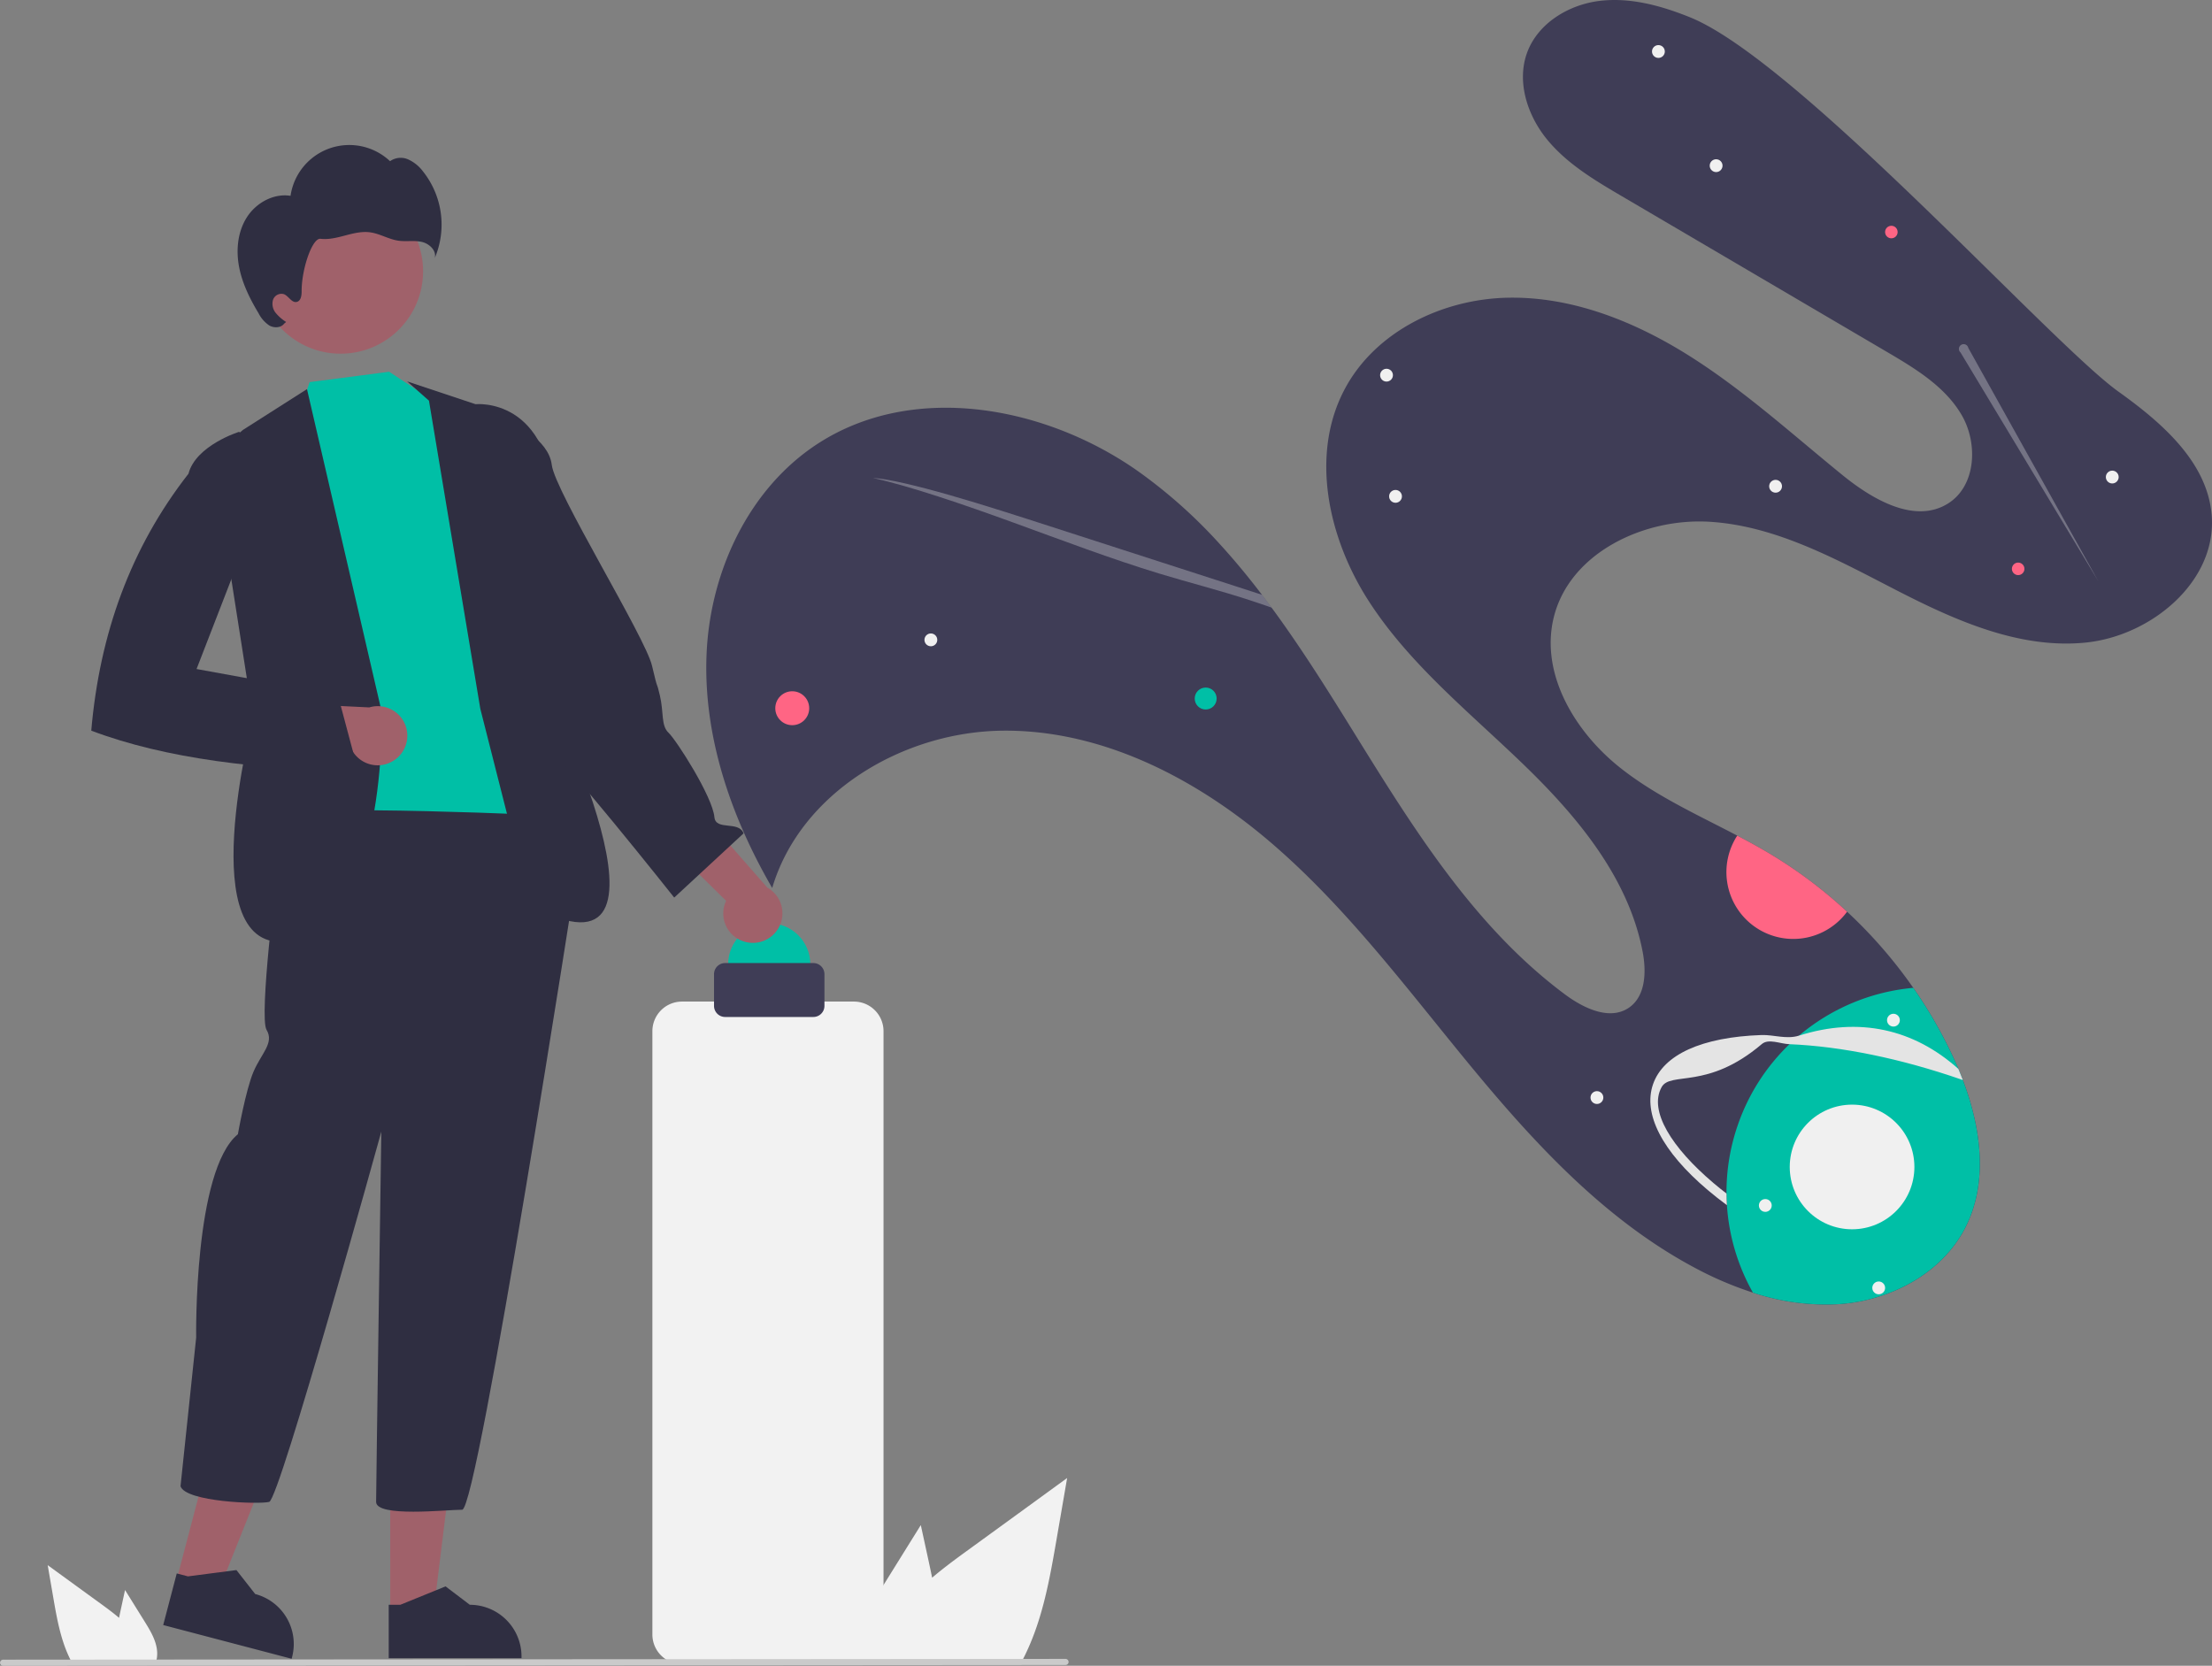 <svg data-name="Layer 1" xmlns="http://www.w3.org/2000/svg" width="861.343" height="648.679" viewBox="0 0 861.343 648.679" xmlns:xlink="http://www.w3.org/1999/xlink"><rect x="0" y="0" width="861.343" height="648.679" fill="#808080" stroke="none"/><path d="M487.967,298.314c37.101-23.943,88.2-14.64,124.348,10.729a196.935,196.935,0,0,1,32.307,28.827c5.643,6.19,10.993,12.687,16.11,19.409,1.261,1.649,2.515,3.315,3.746,4.997q1.263,1.706,2.505,3.435c10.378,14.425,19.892,29.6,29.206,44.638,23.251,37.538,47.108,76.194,82.534,102.549,7.299,5.428,17.482,10.317,24.96,5.133,6.489-4.502,6.767-13.967,5.29-21.724-5.49-28.74-25.295-52.557-46.336-72.888-21.04-20.331-44.332-38.971-60.23-63.537-15.898-24.567-23.161-57.364-9.236-83.094,12.001-22.173,37.821-34.61,63.024-35.189,25.201-.574,49.685,9.222,71.007,22.674,21.319,13.457,40.066,30.531,59.631,46.43,11.794,9.592,28.261,19.109,41.114,10.988,10.856-6.863,11.703-23.338,5.233-34.431s-18.018-18.064-29.089-24.566q-51.558-30.288-103.117-60.571c-10.545-6.189-21.321-12.575-29.105-22.012-7.786-9.431-12.108-22.686-7.817-34.139,4.234-11.286,16.059-18.453,28.023-19.948,11.956-1.492,24.015,1.823,35.199,6.314,41.912,16.832,140.602,126.951,166.905,145.778,16.903,12.092,34.66,27.4,36.369,48.112,2.13,25.784-23.526,47.182-49.278,49.683-25.748,2.509-50.704-8.687-73.71-20.524s-46.486-24.887-72.309-26.53c-25.823-1.643-54.795,12.161-60.917,37.3-5.323,21.874,8.21,44.446,25.838,58.442,13.798,10.958,29.992,18.256,45.635,26.462,4.344,2.272,8.642,4.621,12.834,7.132a180.251,180.251,0,0,1,29.935,22.505,183.677,183.677,0,0,1,25.774,29.641,179.182,179.182,0,0,1,15.621,27.173q1.006,2.176,1.954,4.412c.599,1.426,1.179,2.869,1.729,4.328,7.18,18.913,9.977,40.108.804,57.763-9.149,17.608-28.965,28.034-48.753,29.48a89.801,89.801,0,0,1-33.791-4.464,137.23,137.23,0,0,1-23.13-9.941C794.526,600.7,767.404,571.542,742.634,541.566c-24.764-29.974-48.083-61.534-77.482-86.977-29.397-25.449-66.237-44.69-105.12-44.398-38.882.287-78.965,23.978-90.008,61.258-16.096-27.736-26.981-59.355-25.544-91.388S461.024,315.705,487.967,298.314Z" transform="translate(-169.329 -125.66)" fill="#3f3d56"/><circle cx="469.487" cy="272.017" r="4.272" fill="#00bfa6"/><circle cx="308.499" cy="275.792" r="6.605" fill="#ff6584"/><circle cx="785.865" cy="221.517" r="2.44" fill="#ff6584"/><circle cx="736.489" cy="90.362" r="2.44" fill="#ff6584"/><path d="M843.026,456.742a26.079,26.079,0,0,1,2.78-5.683c4.344,2.272,8.642,4.621,12.834,7.132a180.251,180.251,0,0,1,29.935,22.505,26.025,26.025,0,0,1-45.549-23.953Z" transform="translate(-169.329 -125.66)" fill="#ff6584"/><circle cx="362.474" cy="249.168" r="2.496" fill="#f0f0f0"/><circle cx="668.25" cy="64.513" r="2.496" fill="#f0f0f0"/><circle cx="645.778" cy="20.057" r="2.496" fill="#f0f0f0"/><circle cx="822.503" cy="185.77" r="2.496" fill="#f0f0f0"/><circle cx="691.404" cy="189.356" r="2.496" fill="#f0f0f0"/><circle cx="621.835" cy="427.406" r="2.496" fill="#f0f0f0"/><circle cx="543.408" cy="193.29" r="2.496" fill="#f0f0f0"/><circle cx="539.904" cy="146.097" r="2.496" fill="#f0f0f0"/><path d="M866.141,532.284c-3.706-.152-7.303-.17-10.77-.05-21.356.738-35.581,6.857-39.028,16.788s3.93,23.547,20.237,37.356q2.419,2.048,5.043,4.063a80.028,80.028,0,0,1,24.518-58.158Z" transform="translate(-169.329 -125.66)" fill="none"/><path d="M846.05,563.682a79.499,79.499,0,0,1,20.092-31.399q1.801-1.724,3.704-3.331a80.081,80.081,0,0,1,44.504-18.615,179.184,179.184,0,0,1,15.621,27.173q1.006,2.176,1.954,4.412c.599,1.426,1.179,2.869,1.729,4.328,7.18,18.913,9.977,40.108.804,57.763-9.149,17.608-28.965,28.034-48.753,29.48a89.801,89.801,0,0,1-33.791-4.464,79.902,79.902,0,0,1-10.131-34.06c-.098-1.507-.147-3.015-.162-4.53A79.685,79.685,0,0,1,846.05,563.682Z" transform="translate(-169.329 -125.66)" fill="#00bfa6"/><path d="M813.016,547.869c4.009-11.551,19.006-18.35,42.236-19.154,4.648-.164,9.761,1.77,14.593.237,23.445-7.435,44.715-2.576,62.079,12.97.599,1.426,1.179,2.869,1.729,4.328-.231-.086-.464-.167-.697-.248-23.462-8.143-46.752-12.895-66.814-13.719-3.707-.149-8.129-2.294-10.77-.047-21.208,18.048-35.552,10.486-39.029,16.787-5.079,9.204,3.932,23.545,20.238,37.356q2.419,2.051,5.04,4.06c.015,1.515.063,3.023.162,4.53q-3.946-2.916-7.477-5.9C816.568,574.047,809.009,559.414,813.016,547.869Z" transform="translate(-169.329 -125.66)" fill="#e4e4e4"/><circle cx="731.559" cy="501.523" r="2.496" fill="#f0f0f0"/><circle cx="687.403" cy="469.422" r="2.496" fill="#f0f0f0"/><circle cx="721.186" cy="454.431" r="24.27" fill="#f0f0f0"/><path d="M509.195,311.783c5.673.267,17.408,3.084,30.123,6.726,12.708,3.646,26.492,8.094,40.1,12.494q35.733,11.544,71.462,23.08,4.912,1.584,9.851,3.195c1.261,1.649,2.515,3.315,3.746,4.997-2.894-1.023-5.8-2.013-8.697-2.956-12.378-4.023-23.12-6.676-35.133-10.335-18.488-5.627-37.992-13.018-56.909-19.899C544.823,322.197,523.121,314.783,509.195,311.783Z" transform="translate(-169.329 -125.66)" fill="#f0f0f0" opacity="0.3"/><path d="M932.758,262.924l53.58,88.947-50.558-90.716a1.849,1.849,0,1,0-3.022,1.769Z" transform="translate(-169.329 -125.66)" fill="#f0f0f0" opacity="0.3"/><circle cx="737.296" cy="397.269" r="2.496" fill="#f0f0f0"/><circle cx="299.538" cy="375.527" r="16" fill="#00bfa6"/><path d="M459.388,492.403a11.44,11.44,0,0,1-7.314-15.945L423.103,447.935l20.662-4.408,24.344,27.761a11.502,11.502,0,0,1-8.72,21.115Z" transform="translate(-169.329 -125.66)" fill="#a0616a"/><path d="M320.866,270.427l16.157,10.649,18.912,4.43s14.999,107.199,22.37,113.629,1.16,7.04,3.157,15.909,6.62,27.015,6.62,27.015c-44.897,27.829-85.006,31.227-119.226,4.575a8.052,8.052,0,0,1,3.765-9.367c5.786-3.594-6.764-17.675-2.028-20.495s-3.633-23.913-3.633-23.913l1.46-45.299-4.066-6.948,5.728-44.6,14.767-6.562,5.056-14.987Z" transform="translate(-169.329 -125.66)" fill="#00bfa6"/><path d="M327.867,274.187l26.641,8.872s29.47-3.112,30.665,40.758-4.298,67.412-4.298,67.412S442.178,514.507,375.772,478.097L356.367,401.687l-20-120Z" transform="translate(-169.329 -125.66)" fill="#2f2e41"/><path d="M354.584,371.177l13.819-1.909s1.334,20.834,7.944,23.992,4.382,3.677,5.161,7.02-5.878,12.604-.642,14.907,51,60,51,60l27-25c-1.856-5.028-10.785-.937-11.345-6.267-.705-8.059-14.838-30.074-17.846-32.897s-1.819-7.799-3.378-14.484-.477-.486-3.075-11.628-37.808-67.913-39.032-78.2-15.558-16.342-15.558-16.342l-11.142,2.598Z" transform="translate(-169.329 -125.66)" fill="#2f2e41"/><polygon points="68.581 615.998 84.845 620.268 109.058 559.567 85.054 553.264 68.581 615.998" fill="#a0616a"/><path d="M232.881,758.474l50.014,13.133.166-.632a20.128,20.128,0,0,0-14.354-24.579l-.001-0-7.315-9.33-18.866,2.455-4.366-1.146Z" transform="translate(-169.329 -125.66)" fill="#2f2e41"/><polygon points="151.957 628.165 168.771 628.164 176.771 563.303 151.953 563.305 151.957 628.165" fill="#a0616a"/><path d="M320.693,771.367l51.71-.002v-.654a20.128,20.128,0,0,0-20.127-20.127h-.001l-9.445-7.166-17.623,7.167-4.514 0Z" transform="translate(-169.329 -125.66)" fill="#2f2e41"/><path d="M279.227,443.444c-4.062,5.078-2.031,22.341-2.031,22.341s-7.109,55.853-4.062,60.93-2.031,9.14-5.078,16.248-6.093,24.372-6.093,24.372c-17.264,14.217-16.248,79.209-16.248,79.209l-6.093,57.884c2.031,6.093,30.465,7.109,34.527,6.093S317.816,566.32,317.816,566.32s-2.031,138.108-2.031,144.201,27.419,3.046,33.512,3.046S393.979,464.769,393.979,464.769v-14.217l-5.078-7.109S283.289,438.366,279.227,443.444Z" transform="translate(-169.329 -125.66)" fill="#2f2e41"/><path d="M288.867,277.187,263.929,293.076,251.867,303.187l16,102s-24.309,92.716,14,87,36.161-89.038,36.161-89.038Z" transform="translate(-169.329 -125.66)" fill="#2f2e41"/><path d="M322.235,422.083a11.44,11.44,0,0,1-16.544-5.833l-40.644.982,11.201-17.913,36.879,1.814A11.502,11.502,0,0,1,322.235,422.083Z" transform="translate(-169.329 -125.66)" fill="#a0616a"/><circle cx="132.63" cy="105.615" r="32.119" fill="#a0616a"/><path d="M265.527,210.171c3.607-5.58,10.375-9.298,16.936-8.253a23.127,23.127,0,0,1,38.75-13.489,7.192,7.192,0,0,1,7.033-.704,14.829,14.829,0,0,1,5.714,4.586,33.28,33.28,0,0,1,4.657,33.857c.802-2.915-2.119-5.657-5.071-6.312-2.951-.654-6.048-.035-9.041-.461-3.836-.546-7.285-2.771-11.127-3.272-3.229-.421-6.477.407-9.626,1.237-3.149.83-6.388,1.676-9.622,1.292-3.234-.384-7.4,11.872-7.344,20.503.011,1.636-.326,3.736-1.925,4.083-1.969.427-3.11-2.29-4.983-3.03a3.467,3.467,0,0,0-4.252,2.261,5.652,5.652,0,0,0,1.079,5.061,16.701,16.701,0,0,0,4.049,3.513l-.772.642c-1.284,1.696-3.947,1.769-5.797.72a12.511,12.511,0,0,1-4.162-4.739c-3.423-5.694-6.426-11.76-7.634-18.293S261.92,215.751,265.527,210.171Z" transform="translate(-169.329 -125.66)" fill="#2f2e41"/><path d="M276.867,306.187l-14.433-12.369s-16.852,5.258-19.71,16.314c-22.491,28.759-34.604,62.346-37.857,100.055,29.364,11.09,65.319,15.024,104,16l-8-30-55-10Z" transform="translate(-169.329 -125.66)" fill="#2f2e41"/><path d="M225.728,757.227l-7.71-12.39-1.54,7.08c-.27,1.24-.54,2.5-.79,3.75-2.19-1.87-4.52-3.6-6.8-5.26q-10.5-7.62-20.99-15.26l2.19,12.7c1.35,7.82,2.76,15.8,6.1,22.95.37.81.77,1.61,1.2,2.39h32.54a10.488,10.488,0,0,0,.54-2.24.775.775,0,0,0,.01-.15C230.988,765.947,228.308,761.377,225.728,757.227Z" transform="translate(-169.329 -125.66)" fill="#f2f2f2"/><path d="M513.298,742.993l14.586-23.44,2.914,13.394c.511,2.346,1.022,4.73,1.495,7.094,4.143-3.538,8.551-6.811,12.864-9.951q19.864-14.416,39.71-28.87l-4.143,24.026c-2.554,14.794-5.222,29.891-11.54,43.418-.7,1.533-1.457,3.046-2.271,4.522H505.352a19.841,19.841,0,0,1-1.022-4.238,1.464,1.464,0,0,1-.018-.284C503.346,759.49,508.417,750.844,513.298,742.993Z" transform="translate(-169.329 -125.66)" fill="#f2f2f2"/><path d="M501.855,773.687H434.878A11.525,11.525,0,0,1,423.367,762.175V527.199a11.525,11.525,0,0,1,11.512-11.512H501.855a11.525,11.525,0,0,1,11.512,11.512V762.175A11.525,11.525,0,0,1,501.855,773.687Z" transform="translate(-169.329 -125.66)" fill="#f2f2f2"/><path d="M486.04,521.687H451.693A4.332,4.332,0,0,1,447.367,517.36v-12.346a4.332,4.332,0,0,1,4.327-4.327H486.04a4.332,4.332,0,0,1,4.327,4.327V517.36A4.332,4.332,0,0,1,486.04,521.687Z" transform="translate(-169.329 -125.66)" fill="#3f3d56"/><path d="M584.269,774.032l-413.75.307a1.191,1.191,0,0,1,0-2.381l413.75-.307a1.191,1.191,0,0,1,0,2.381Z" transform="translate(-169.329 -125.66)" fill="#cacaca"/></svg>